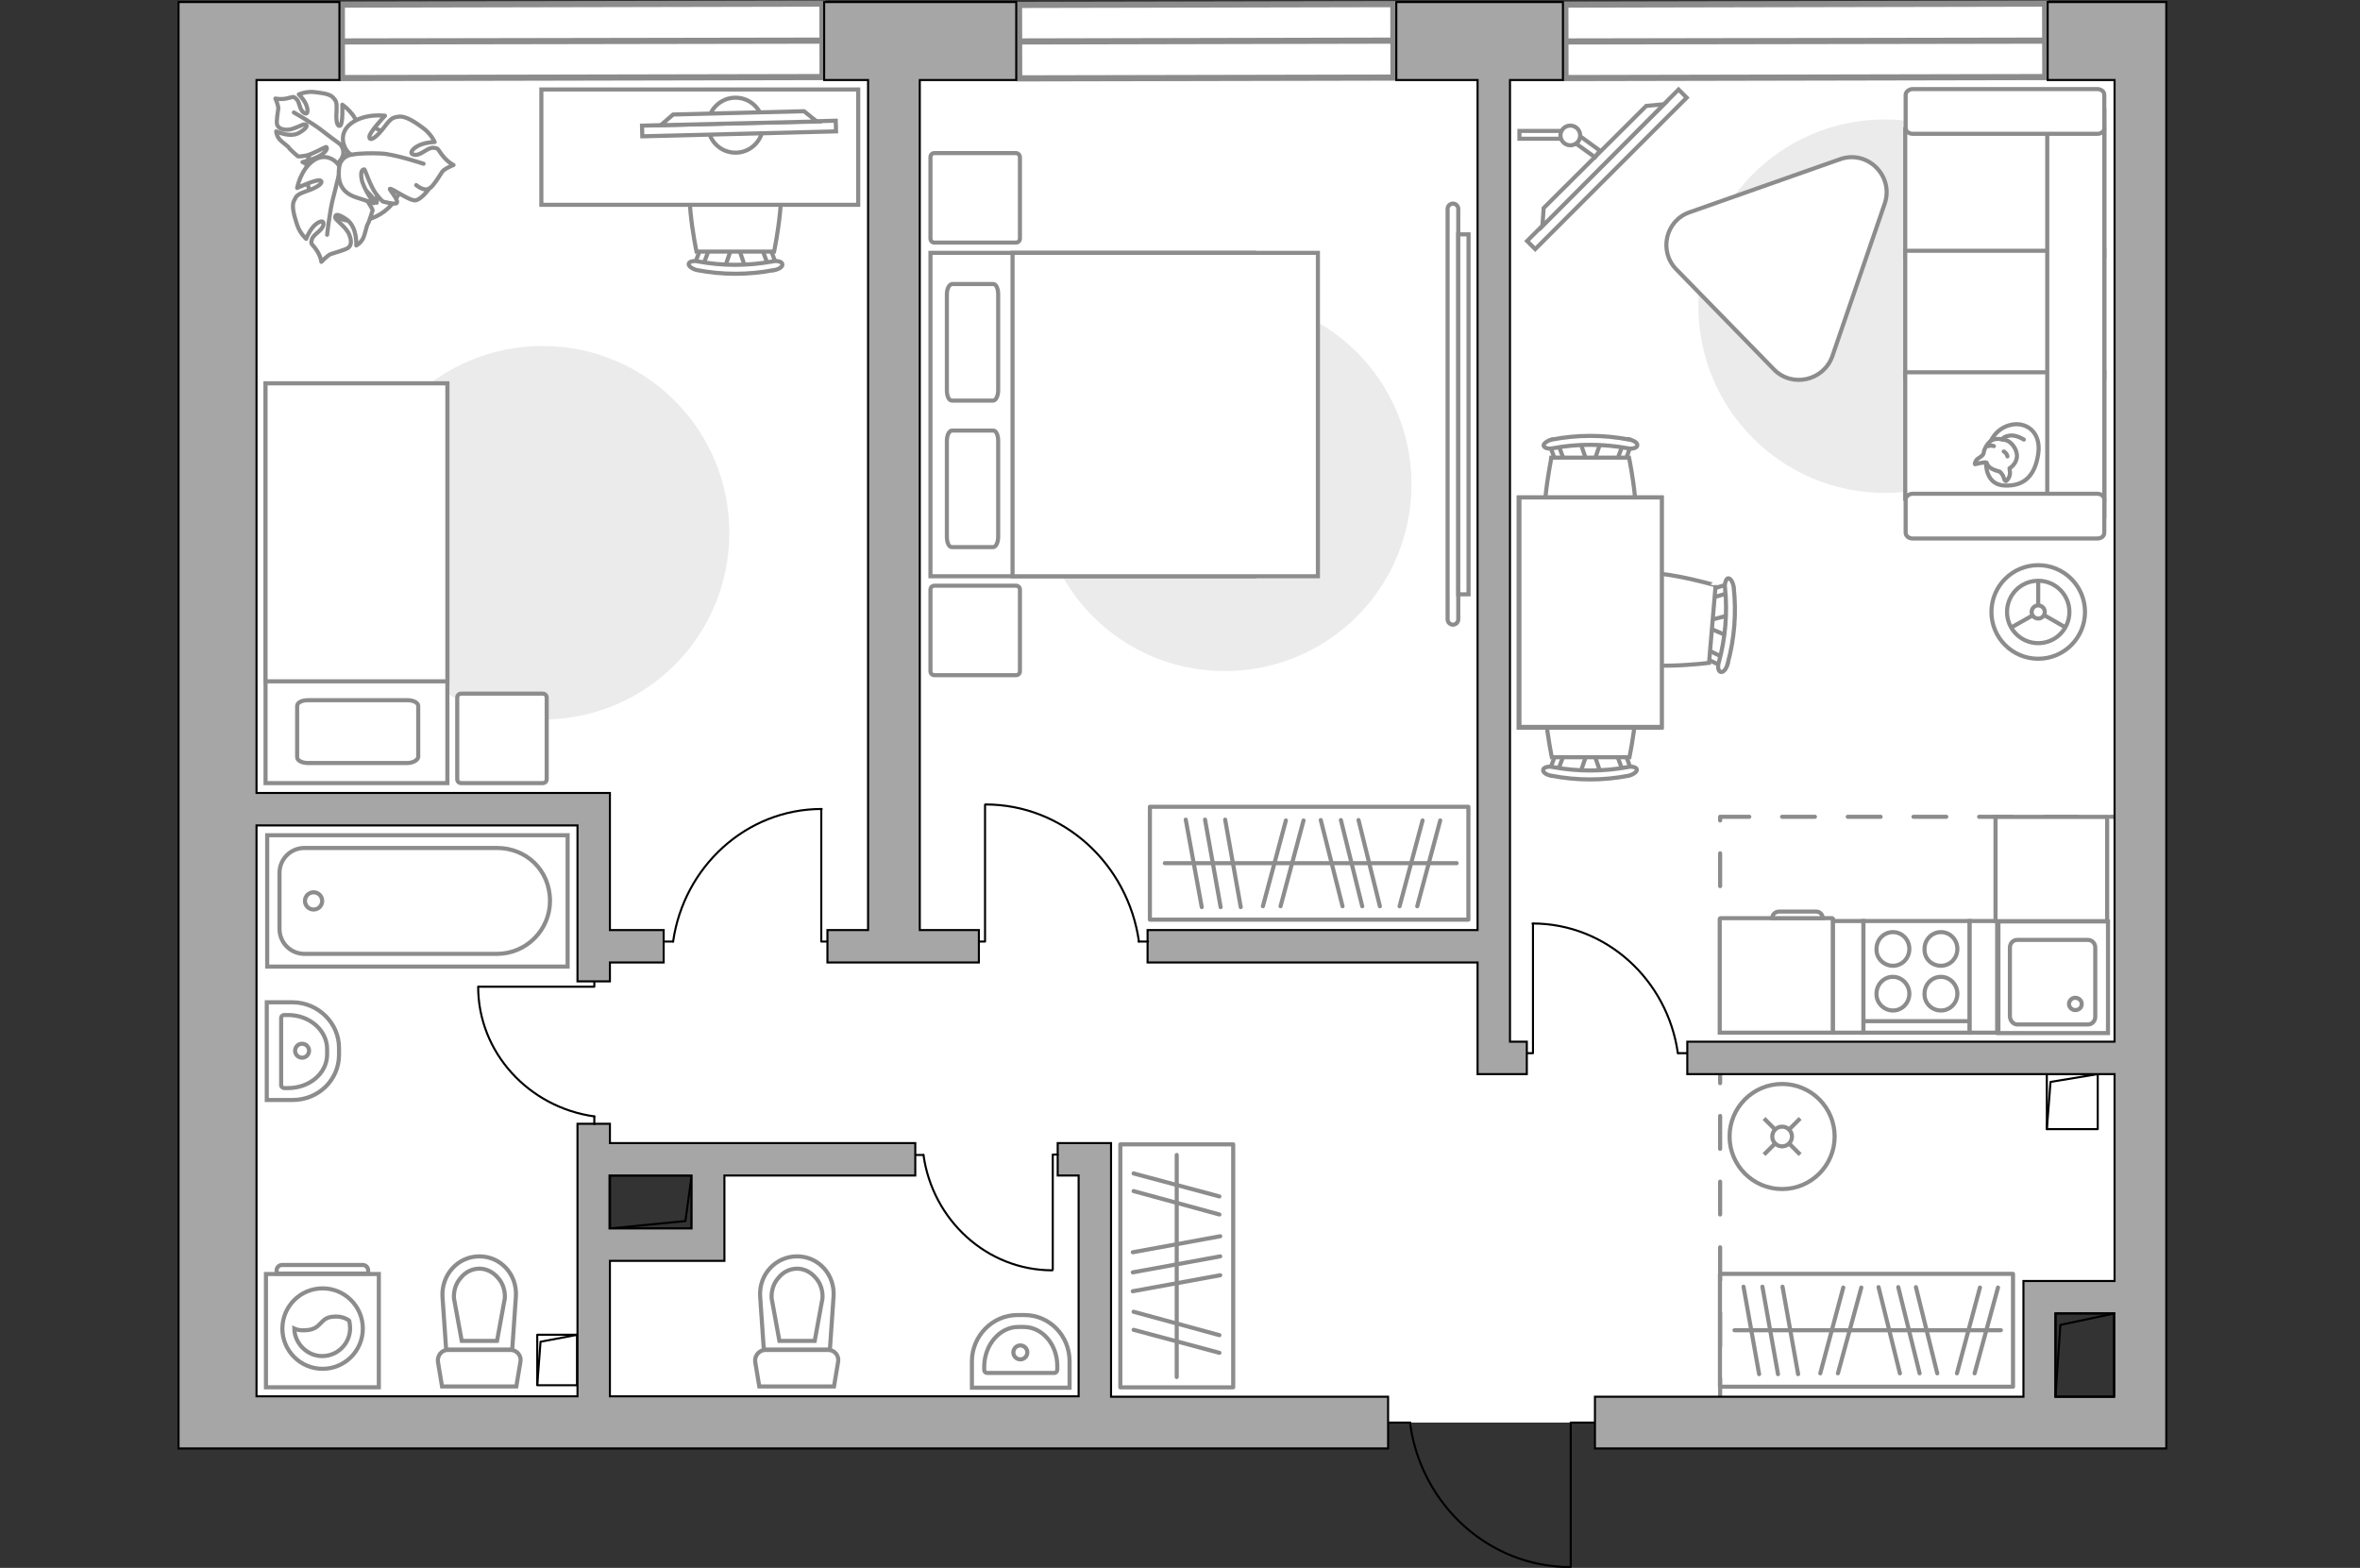 <?xml version="1.0" encoding="utf-8"?>
<!-- Generator: Adobe Illustrator 27.2.0, SVG Export Plug-In . SVG Version: 6.00 Build 0)  -->
<svg version="1.1" xmlns="http://www.w3.org/2000/svg" xmlns:xlink="http://www.w3.org/1999/xlink" x="0px" y="0px"
	 viewBox="0 0 575 382" style="enable-background:new 0 0 575 382;" xml:space="preserve">
<rect x="0" y="0" width="575" height="382" fill="#333333" stroke="none"/>
<style type="text/css">
	.st0{fill:#FFFFFF;}
	.st1{fill:#FFFFFF;stroke:#8C8C8C;stroke-width:1.5;stroke-linecap:round;stroke-miterlimit:10;}
	.st2{fill:none;stroke:#8C8C8C;stroke-linecap:round;stroke-linejoin:round;stroke-miterlimit:10;stroke-dasharray:8;}
	.st3{fill:none;stroke:#000000;stroke-width:0.5;stroke-linecap:round;stroke-linejoin:round;stroke-miterlimit:10;}
	.st4{fill:#A6A6A6;stroke:#000000;stroke-width:0.5;stroke-miterlimit:10;}
	.st5{fill:#FFFFFF;stroke:#8C8C8C;stroke-miterlimit:10;}
	.st6{fill:#EBEBEB;}
	.st7{fill:#FFFFFF;stroke:#8C8C8C;stroke-linecap:round;stroke-linejoin:round;stroke-miterlimit:10;}
	.st8{fill:none;stroke:#8C8C8C;stroke-linecap:round;stroke-linejoin:round;stroke-miterlimit:10;}
	.st9{fill-rule:evenodd;clip-rule:evenodd;fill:#FFFFFF;fill-opacity:0.1;stroke:#8C8C8C;stroke-miterlimit:10;}
</style>
<g id="bg_1_">
	<path class="st0" d="M53,9.9V345l285.2,1.6h50.4h108.3v-30.1h24.6V9.9H53z M172.5,303.8h-27.8v-21.1h27.8V303.8z"/>
</g>
<g id="windows_1_">
	<g>
		
			<rect x="83.3" y="1" transform="matrix(1 -2.093540e-03 2.093540e-03 1 -2.059537e-02 0.297)" class="st1" width="117.1" height="17.9"/>
		<line class="st1" x1="83.3" y1="10.1" x2="200.3" y2="9.9"/>
	</g>
	<g>
		
			<rect x="248.3" y="1.1" transform="matrix(1 -2.093499e-03 2.093499e-03 1 -2.030182e-02 0.615)" class="st1" width="91.2" height="17.9"/>
		<line class="st1" x1="248.3" y1="10.1" x2="339.5" y2="9.9"/>
	</g>
	<g>
		
			<rect x="381.4" y="1" transform="matrix(1 -2.093540e-03 2.093540e-03 1 -1.994704e-02 0.921)" class="st1" width="116.9" height="17.9"/>
		<line class="st1" x1="381.4" y1="10.1" x2="498.3" y2="9.9"/>
	</g>
</g>
<g id="plan">
	<polyline class="st2" points="419.1,343.9 419.1,199 522.4,199 	"/>
	<g>
		<polyline class="st3" points="382.7,381.7 382.7,346.6 388.6,346.6 		"/>
		<line class="st3" x1="338.2" y1="346.6" x2="343.6" y2="346.6"/>
		<path class="st3" d="M343.6,347.1c2.8,19.6,19.2,34.7,39,34.7"/>
	</g>
	<g>
		<rect x="130.9" y="325.2" class="st3" width="9.7" height="12.3"/>
		<polyline class="st3" points="130.9,337.4 131.7,326.9 140.7,325.2 		"/>
	</g>
	<g>
		<rect x="498.7" y="261.7" class="st3" width="12.4" height="13.4"/>
		<polyline class="st3" points="498.7,275.1 499.6,263.6 511.1,261.7 		"/>
	</g>
	<g>
		
			<rect x="148.6" y="286.5" transform="matrix(-1 4.024857e-11 -4.024857e-11 -1 317.134 585.808)" class="st3" width="19.9" height="12.9"/>
		<polyline class="st3" points="168.5,286.5 167,297.5 148.6,299.3 		"/>
	</g>
	<g>
		<polygon class="st4" points="340.2,19.5 360,19.5 360,226.6 279.6,226.6 279.6,234.5 360,234.5 360,261.7 363.4,261.7 
			367.9,261.7 372,261.7 372,253.8 367.9,253.8 367.9,19.5 380.8,19.5 380.8,0.5 340.2,0.5 		"/>
		<path class="st4" d="M498.9,0.5v19h16.3v234.3H411.1v7.9h104.1v50.4h-14.3h-6.7H493v28.2H388.6v12.6h126.6h12.6v-12.6V19.5v-7.2
			V0.5H498.9z M500.8,340.3V320h14.3v20.3H500.8z"/>
		<polygon class="st4" points="211.5,226.6 201.6,226.6 201.6,234.5 238.5,234.5 238.5,226.6 224.1,226.6 224.1,19.5 247.6,19.5 
			247.6,0.5 200.8,0.5 200.8,19.5 211.5,19.5 		"/>
		<path class="st4" d="M270.7,278.5h-2.9h-5h-5.1v7.9h5.1v53.8H148.6v-33h20h6.7h1.2v-20.8H223v-7.9h-74.4v-4.7h-7.9v66.4H62.5
			V201.1h78.2v38h7.9v-4.6h13.1v-7.9h-13.1v-25.6V199v-5.8H62.5V19.5h20.2v-19H43.5V15v4.5v333.4h15.8h3.2h275.7v-12.6h-67.5V278.5z
			 M168.5,286.4v12.9h-20v-12.9H168.5z"/>
	</g>
	<g>
		<rect x="500.8" y="320" class="st3" width="14.3" height="20.3"/>
		<polyline class="st3" points="500.8,340.3 502,322.8 515.2,320 		"/>
	</g>
	<g>
		<path id="wc_00000002369971814093530170000009705150340074684587_" class="st5" d="M110.6,316.3"/>
		<g id="Group_26_00000183234753024156688720000009154516805231090849_">
			<path id="Vector_130_00000143601667328208581250000005262805176648393883_" class="st5" d="M109.1,328.9l15.3,0
				c1.5,0,2.7,1.4,2.4,2.9l-1,6h-18.1l-1-6C106.5,330.3,107.6,328.9,109.1,328.9z"/>
			<path id="Vector_131_00000058583888594561084080000005430989972683969690_" class="st5" d="M116.8,306.1c5.2,0,9.2,4.4,8.9,9.7
				l-0.9,13h-16.1l-0.9-13C107.6,310.5,111.6,306.1,116.8,306.1z"/>
			<path id="Vector_132_00000128450376898311683920000015091861926580239798_" class="st5" d="M121.1,326.7l1.9-10.4
				c0.1-1.9-0.5-3.7-1.7-5c-1.2-1.4-2.8-2.2-4.5-2.2c-1.7,0-3.4,0.8-4.5,2.2c-1.2,1.3-1.8,3.1-1.7,5l1.9,10.4H121.1z"/>
		</g>
	</g>
	<g>
		<path id="wc_00000093151588912339970840000006296170844940379782_" class="st5" d="M187.9,316.3"/>
		<g id="Group_26_00000043456158802083956930000017317185432936124836_">
			<path id="Vector_130_00000162319769035592796240000004028927992983663271_" class="st5" d="M186.5,328.9l15.3,0
				c1.5,0,2.7,1.4,2.4,2.9l-1,6H185l-1-6C183.8,330.3,185,328.9,186.5,328.9z"/>
			<path id="Vector_131_00000127760600861815286410000016278761699015081124_" class="st5" d="M194.2,306.1c5.2,0,9.2,4.4,8.9,9.7
				l-0.9,13h-16.1l-0.9-13C184.9,310.5,189,306.1,194.2,306.1z"/>
			<path id="Vector_132_00000049904940939519509340000002369043680785611930_" class="st5" d="M198.5,326.7l1.9-10.4
				c0.1-1.9-0.5-3.7-1.7-5c-1.2-1.4-2.8-2.2-4.5-2.2c-1.7,0-3.4,0.8-4.5,2.2c-1.2,1.3-1.8,3.1-1.7,5l1.9,10.4H198.5z"/>
		</g>
	</g>
	<g>
		<path id="Vector_134_00000070840862577958604670000000039357592211925900_" class="st5" d="M82.6,255.3v1.7c0,6.1-5,11-11.3,11H65
			v-23.8h6.4C77.6,244.3,82.6,249.3,82.6,255.3z"/>
		<path id="Vector_133_00000057122002516103396840000006321731071865581724_" class="st5" d="M79.7,255.6v1.3c0,4.6-4.3,8.2-9.5,8.2
			h-0.9c-0.4,0-0.8-0.3-0.8-0.7V248c0-0.4,0.3-0.7,0.8-0.7h0.9C75.5,247.3,79.7,251.1,79.7,255.6z"/>
		<circle class="st5" cx="73.6" cy="256" r="1.7"/>
	</g>
	<g>
		<path id="Vector_134_00000085209453965781712110000006854331403842251180_" class="st5" d="M247.9,320.4h1.7c6.1,0,11,5,11,11.3
			v6.4h-23.8v-6.4C236.8,325.5,241.8,320.4,247.9,320.4z"/>
		<path id="Vector_133_00000025415507841695992470000006045958020194988956_" class="st5" d="M248.1,323.3h1.3
			c4.6,0,8.2,4.3,8.2,9.5v0.9c0,0.4-0.3,0.8-0.7,0.8l-16.4,0c-0.4,0-0.7-0.3-0.7-0.8v-0.9C239.9,327.6,243.6,323.3,248.1,323.3z"/>
		<circle class="st5" cx="248.6" cy="329.5" r="1.7"/>
	</g>
	<g>
		<g>
			<path id="Vector_135_00000115505528960225611980000008063545263206854290_" class="st5" d="M138.3,203.5l-73.2,0l0,32l73.2,0
				L138.3,203.5z"/>
			<path id="Vector_136_00000059286220825220731540000007824917557915715507_" class="st5" d="M134,219.5L134,219.5
				c0-7.5-5.8-12.9-12.9-12.9l-46.9,0c-3.4,0-6.1,2.7-6.1,6.1l0,13.6c0,3.4,2.7,6.1,6.1,6.1l46.9,0C128.2,232.4,134,226.6,134,219.5
				z"/>
		</g>
		<circle class="st5" cx="76.4" cy="219.5" r="2.1"/>
	</g>
	<g>
		<g id="Group_27_00000036228535392148199470000009003970487551512503_">
			<path id="Vector_140_00000023983414353519629480000007790020534362251432_" class="st5" d="M513.6,224.5l-26.7,0l0,27.2l26.7,0
				L513.6,224.5z"/>
		</g>
		<path id="Vector_141_00000052791420848206243890000016987259823298693799_" class="st5" d="M491.5,249.6l17.2,0
			c1,0,1.8-0.8,1.8-1.9l0-16.8c0-1.1-0.8-1.9-1.8-1.9l-17.2,0c-1,0-1.8,0.8-1.8,1.9l0,16.8C489.8,248.8,490.6,249.6,491.5,249.6z"/>
		<path id="Vector_139_00000002377217434868353910000013981722726368057020_" class="st5" d="M505.6,243.1c0.9,0,1.6,0.7,1.6,1.5
			c0,0.9-0.7,1.5-1.6,1.5c-0.8,0-1.5-0.7-1.5-1.5C504.1,243.8,504.8,243.1,505.6,243.1z"/>
	</g>
</g>
<g id="furniture_1_">
	<g>
		<path id="Vector_142_00000149378273983774977580000007824214763703941774_" class="st5" d="M479.9,224.4l-25.9,0l0,27.2l25.9,0
			L479.9,224.4z"/>
		<g id="Group_28_00000147179462842894683840000016091786736084301488_">
			<g id="Group_29_00000178926301784052199680000016785712309753626528_">
				<path id="Vector_143_00000148660237831812558010000003174860937428921259_" class="st5" d="M461.2,235.3c2.2,0,4-1.8,4-4.1
					c0-2.3-1.8-4.1-4-4.1c-2.2,0-4,1.8-4,4.1C457.1,233.5,459,235.3,461.2,235.3z"/>
				<path id="Vector_144_00000028284179616957635620000018102251667415723446_" class="st5" d="M461.2,246.2c2.2,0,4-1.8,4-4.1
					c0-2.2-1.8-4.1-4-4.1c-2.2,0-4,1.8-4,4.1C457.1,244.3,459,246.2,461.2,246.2z"/>
			</g>
			<g id="Group_30_00000122713419103912447960000010409161706093404038_">
				<path id="Vector_145_00000088134888506848785150000018144228010897960598_" class="st5" d="M472.9,235.3c2.2,0,4-1.8,4-4.1
					c0-2.3-1.8-4.1-4-4.1c-2.2,0-4,1.8-4,4.1C468.8,233.5,470.6,235.3,472.9,235.3z"/>
				<path id="Vector_146_00000039095517675197377090000017025402115907464323_" class="st5" d="M472.9,246.2c2.2,0,4-1.8,4-4.1
					c0-2.2-1.8-4.1-4-4.1c-2.2,0-4,1.8-4,4.1C468.8,244.3,470.6,246.2,472.9,246.2z"/>
			</g>
		</g>
		<path id="Vector_147_00000140697863560212282730000014755033355548954540_" class="st5" d="M454,248.8l25.6,0"/>
	</g>
	<g>
		<path id="Vector_8_00000054255924273290289950000015724806318835802558_" class="st5" d="M446.3,223.7h-27.1
			c-0.1,0-0.2,0.1-0.2,0.2v27.7l27.6,0l0-27.7C446.5,223.8,446.5,223.7,446.3,223.7z"/>
		<path id="Vector_9_00000049195133184656542590000010591165911903254459_" class="st5" d="M431.8,223.7h12.3c0-0.9-0.7-1.6-1.6-1.6
			h-9C432.5,222.1,431.8,222.8,431.8,223.7z"/>
	</g>
	<rect x="446.6" y="224.4" class="st5" width="7.4" height="27.2"/>
	<rect x="479.9" y="224.4" class="st5" width="6.7" height="27.2"/>
	
		<rect x="487.1" y="198.1" transform="matrix(-1.836970e-16 1 -1 -1.836970e-16 711.499 -288.073)" class="st5" width="25.4" height="27.2"/>
	<g id="Group_34_00000165953896987006020780000008590942165867708822_">
		<path id="Vector_158_00000071535739091090933330000004215103681196452254_" class="st3" d="M116.6,240.4l28.2,0v-1.2"/>
		<path id="Vector_159_00000005950424871543817050000006918992393522047399_" class="st3" d="M144.8,273.9V272"/>
		<path id="Vector_160_00000125569371259493722110000010023856908225019296_" class="st3" d="M144.8,272
			c-15.9-2.2-28.3-15.5-28.3-31.6"/>
	</g>
	<g id="Group_34_00000060725259109430354520000012217288162686344064_">
		<path id="Vector_158_00000048500996577923687680000011220968543010087300_" class="st3" d="M200.1,197.2v32.2h1.4"/>
		<path id="Vector_159_00000155863965647977167350000006321614528891734961_" class="st3" d="M161.8,229.4h2.2"/>
		<path id="Vector_160_00000073702447682125747890000016480409461022219415_" class="st3" d="M164,229.4
			c2.6-18.2,17.8-32.3,36.2-32.3"/>
	</g>
	<g id="Group_34_00000162319528093910807080000006561634749385480883_">
		<path id="Vector_158_00000130612288966780958760000018325847860676119224_" class="st3" d="M240,196.1v33.3h-1.4"/>
		<path id="Vector_159_00000103230411868734886920000016278059114236518809_" class="st3" d="M279.7,229.4h-2.3"/>
		<path id="Vector_160_00000070078548737214219240000012746062403853835411_" class="st3" d="M277.5,229.4
			c-2.7-18.9-18.4-33.4-37.4-33.4"/>
	</g>
	<g id="Group_34_00000070084794335624210180000001055621922892922038_">
		<path id="Vector_158_00000130634012215636587840000015099872241486575277_" class="st3" d="M373.5,225.1v31.5h-1.3"/>
		<path id="Vector_159_00000063630345825136622640000008799762983106044314_" class="st3" d="M411,256.6h-2.1"/>
		<path id="Vector_160_00000098220107609802735940000016645213751237132705_" class="st3" d="M408.8,256.6
			c-2.5-17.8-17.4-31.6-35.4-31.6"/>
	</g>
	<g id="Group_34_00000173128824418184474850000005626281931047608197_">
		<path id="Vector_158_00000084520133285502078230000011922697566206227332_" class="st3" d="M256.5,309.3v-28h1.2"/>
		<path id="Vector_159_00000059988616446925618930000016300107995734959029_" class="st3" d="M223.1,281.4h1.9"/>
		<path id="Vector_160_00000044885585097906180040000008838585484110522792_" class="st3" d="M225,281.4
			c2.2,15.8,15.4,28.1,31.4,28.1"/>
	</g>
	<g>
		
			<rect x="365.5" y="39.8" transform="matrix(0.707 -0.707 0.707 0.707 85.518 288.993)" class="st5" width="52.2" height="2.8"/>
		<polygon class="st5" points="401.1,25.8 376.1,50.7 375.8,55.1 405.4,25.4 		"/>
		<g>
			<path class="st5" d="M380.2,33c0-0.4,0.1-0.8,0.3-1.1h-10.3v1.9h10.2C380.2,33.6,380.2,33.3,380.2,33z"/>
			<path class="st5" d="M385,33.2c-0.1,0.7-0.4,1.4-1,1.8l4.6,3.3l1.2-1.6L385,33.2z"/>
		</g>
		<circle class="st5" cx="382.6" cy="33" r="2.4"/>
	</g>
	<g>
		<g id="Group_2_00000040535190738408153060000009229693044507917241_">
			<g id="Group_3_00000119811702473536017650000013373472604014115465_">
				<path id="Vector_10_00000114046745761514192200000017185714536334945691_" class="st5" d="M385,107.7l1.8,5.3h1.4l1.8-5.3H385z"
					/>
			</g>
			<g id="Group_4_00000029741418765574340100000010822396736432718728_">
				<path id="Vector_11_00000131361576726113154450000006442281861439591831_" class="st5" d="M395,112.8c0.5,0,0.9-0.3,1-0.6
					l1.6-4.3c0.2-0.4-0.2-0.8-0.7-0.9c-0.6-0.1-1.2,0.2-1.2,0.5l-1.6,4.3c-0.2,0.4,0.2,0.8,0.7,0.9
					C394.8,112.8,394.9,112.8,395,112.8z"/>
			</g>
			<g id="Group_5_00000000201592445193125860000005663045562653354681_">
				<path id="Vector_12_00000068675296867668081560000016866632303301255354_" class="st5" d="M380,112.8c0.1,0,0.2,0,0.3,0
					c0.6-0.1,0.9-0.5,0.7-0.9l-1.6-4.3c-0.2-0.4-0.7-0.6-1.3-0.5c-0.6,0.1-0.9,0.5-0.7,0.9l1.6,4.3
					C379.1,112.6,379.5,112.8,380,112.8z"/>
			</g>
			<path id="Vector_13_00000118364391595296305130000015837581208487809715_" class="st5" d="M378,133.7c3.3,3.3,15.6,3.3,18.9,0
				c3.9-3.9,0-22.2,0-22.2H378C378,111.6,374.1,129.8,378,133.7z"/>
			<path id="Vector_14_00000083777077343440305710000017934131513492160181_" class="st5" d="M378.4,109.2c5.9-1.1,12.1-1.1,18.1,0
				c1.2,0.3,2.3-0.1,2.4-0.6c0.2-0.6-0.7-1.3-2-1.5c-6.2-1.2-12.6-1.2-18.8,0c-1.2,0.3-2.1,1-2,1.5
				C376.2,109.1,377.3,109.5,378.4,109.2z"/>
		</g>
		<g id="Group_2_00000009551174310731848420000015075490472831375019_">
			<g id="Group_3_00000041267178187065126970000014015893618292083587_">
				<path id="Vector_10_00000168827327621269063600000001372069194458525314_" class="st5" d="M390,188.4l-1.8-5.3h-1.4l-1.8,5.3
					H390z"/>
			</g>
			<g id="Group_4_00000083771081116399860890000016577730249093343109_">
				<path id="Vector_11_00000085251910254937083780000003133748036726283432_" class="st5" d="M380,183.2c-0.5,0-0.9,0.3-1,0.6
					l-1.6,4.3c-0.2,0.4,0.2,0.8,0.7,0.9c0.6,0.1,1.2-0.2,1.2-0.5l1.6-4.3c0.2-0.4-0.2-0.8-0.7-0.9
					C380.2,183.2,380.1,183.2,380,183.2z"/>
			</g>
			<g id="Group_5_00000035516572870125696510000004710664505767949497_">
				<path id="Vector_12_00000119816027206763248550000007094631076723520924_" class="st5" d="M395,183.2c-0.1,0-0.2,0-0.3,0
					c-0.6,0.1-0.9,0.5-0.7,0.9l1.6,4.3c0.2,0.4,0.7,0.6,1.3,0.5c0.6-0.1,0.9-0.5,0.7-0.9l-1.6-4.3
					C395.9,183.5,395.5,183.2,395,183.2z"/>
			</g>
			<path id="Vector_13_00000031170006659290800130000010535731148604160423_" class="st5" d="M397,162.3c-3.3-3.3-15.6-3.3-18.9,0
				c-3.9,3.9,0,22.2,0,22.2H397C397,184.5,400.9,166.2,397,162.3z"/>
			<path id="Vector_14_00000025435402300338946400000016070513432987577482_" class="st5" d="M396.5,186.9c-5.9,1.1-12.1,1.1-18.1,0
				c-1.2-0.3-2.3,0.1-2.4,0.6c-0.2,0.6,0.7,1.3,2,1.5c6.2,1.2,12.6,1.2,18.8,0c1.2-0.3,2.1-1,2-1.5
				C398.8,187,397.7,186.6,396.5,186.9z"/>
		</g>
		<g id="Group_2_00000119796065092039538110000008284488124176882314_">
			<g id="Group_3_00000152234622966197570560000005354058384947562385_">
				<path id="Vector_10_00000008114097463793858270000015426421263260651396_" class="st5" d="M421.2,149.9l-5.4,1.4l-0.1,1.4
					l5.1,2.2L421.2,149.9z"/>
			</g>
			<g id="Group_4_00000090284316945676095440000017530056375270800781_">
				<path id="Vector_11_00000031892666634529687410000012554278795407885727_" class="st5" d="M415.3,159.5c0,0.5,0.2,0.9,0.5,1
					l4.1,2c0.4,0.2,0.8-0.1,1-0.7c0.2-0.6-0.1-1.2-0.4-1.3l-4.1-2c-0.4-0.2-0.8,0.1-1,0.7C415.3,159.3,415.3,159.4,415.3,159.5z"/>
			</g>
			<g id="Group_5_00000030469718342634484640000015041993791906811266_">
				<path id="Vector_12_00000170997739280179324920000018367680633967395204_" class="st5" d="M416.5,144.5c0,0.1,0,0.2,0,0.3
					c0.1,0.6,0.4,0.9,0.8,0.8l4.4-1.3c0.4-0.1,0.7-0.7,0.6-1.3c-0.1-0.6-0.4-0.9-0.8-0.8l-4.4,1.3
					C416.9,143.6,416.6,144,416.5,144.5z"/>
			</g>
			<path id="Vector_13_00000175314196905898903120000016435091033435930523_" class="st5" d="M395.9,140.8
				c-3.6,3.1-4.6,15.3-1.6,18.9c3.6,4.2,22.1,1.8,22.1,1.8l1.6-18.9C418,142.7,400.1,137.2,395.9,140.8z"/>
			<path id="Vector_14_00000119081736816536223930000009043134394228908437_" class="st5" d="M420.3,143.3c0.6,6,0.1,12.1-1.5,18
				c-0.4,1.2-0.1,2.3,0.4,2.4c0.6,0.2,1.4-0.6,1.7-1.9c1.7-6.1,2.2-12.5,1.5-18.8c-0.2-1.2-0.8-2.2-1.4-2.1
				C420.6,141,420.1,142.1,420.3,143.3z"/>
		</g>
		<g>
			<path id="Vector_35_00000077306838677803114010000013966847646435426729_" class="st5" d="M370.1,177.3h34.7v-56.1h-28.1h-6.7
				V177.3z"/>
			<path class="st5" d="M404.9,177.1h-34.7v-55.9h34.7V177.1z"/>
		</g>
	</g>
	<path id="Vector_00000016768225380419009250000018041561976900533650_" class="st6" d="M459.3,29.1c25.1,0,45.5,20.3,45.5,45.5
		s-20.3,45.5-45.5,45.5c-25.1,0-45.5-20.3-45.5-45.5S434.1,29.1,459.3,29.1z"/>
	<path id="Vector_00000168802061062789068920000000270643019537694358_" class="st6" d="M298.4,72.5c25.1,0,45.5,20.3,45.5,45.5
		s-20.3,45.5-45.5,45.5S253,143.1,253,118S273.3,72.5,298.4,72.5z"/>
	<path id="Vector_00000119808928120716932240000006276007019734528952_" class="st6" d="M132.2,84.3c25.1,0,45.5,20.3,45.5,45.5
		s-20.3,45.5-45.5,45.5s-45.5-20.3-45.5-45.5S107,84.3,132.2,84.3z"/>
	<g>
		<path id="Vector_54_00000143593997635879461700000000746351540484039603_" class="st5" d="M512.7,31.5v30.8h-48.5V31.5H512.7z"/>
		<path id="Vector_55_00000031203763111658740960000015514178930450967942_" class="st5" d="M512.7,61.1v30.8h-48.5V61.1H512.7z"/>
		<path id="Vector_56_00000077326567319269585890000003868787498394899088_" class="st5" d="M512.7,90.7v30.8h-48.5V90.7H512.7z"/>
		<path id="Vector_57_00000058548305475737744610000014004654429325812124_" class="st5" d="M498.8,29.9l13.9-2.9v98.8h-13.9V29.9z"
			/>
		<path id="Vector_58_00000028295942349260665320000011395511432090655113_" class="st5" d="M511,32.6h-45c-0.9,0-1.7-0.6-1.7-1.4
			v-8.1c0-0.7,0.8-1.4,1.7-1.4h45c0.9,0,1.7,0.6,1.7,1.4v8.1C512.7,32,512,32.6,511,32.6z"/>
		<path id="Vector_59_00000045598419235850900000000003635352521524712599_" class="st5" d="M511,131.2h-45c-0.9,0-1.7-0.6-1.7-1.4
			v-8.1c0-0.7,0.8-1.4,1.7-1.4h45c0.9,0,1.7,0.6,1.7,1.4v8.1C512.7,130.6,512,131.2,511,131.2z"/>
		<g>
			<path class="st7" d="M483.9,112.9c0,0-0.2,5.2,4.5,5.4s7.4-2.3,8.2-7.7c0.8-5.4-3-7.9-6.6-7.1
				C486.3,104.3,483.9,107.7,483.9,112.9z"/>
			<path class="st7" d="M487.2,114.9c0,0,0.7,0.5,1,1.5c0.3,1,0.6,0.8,0.6,0.8s1.1-0.9,0.9-2.3c-0.1-0.7-0.1-0.8-0.1-0.8
				s1.6-0.9,1.8-2.7c0.2-1.8-1.3-3.7-2.5-4.1c-1.2-0.4-2.9-0.6-3.8,0.1c-1,0.7-1.7,2.1-1.8,3c-0.2,0.9-1.5,1.1-1.9,1.9
				c-0.4,0.8-0.2,0.8-0.2,0.8s2.4-0.6,2.8-0.4C484.3,113,484,114.1,487.2,114.9z"/>
			<path class="st7" d="M488.2,110c0,0,0.7,0.3,0.9,1.2"/>
			<path class="st7" d="M485.8,108.7c0,0-0.7-0.3-1.3,0"/>
			<path class="st8" d="M487.8,107.1c0,0,0.2-0.8,2.1-1c1.5-0.1,3.2,1,3.2,1"/>
		</g>
	</g>
	<path class="st5" d="M432.2,90l-23.8-24.4c-4.3-4.4-2.6-11.9,3.3-13.9l36.6-12.9c6.7-2.4,13.2,4.1,10.9,10.8l-12.8,37.3
		C444.2,92.8,436.6,94.5,432.2,90z"/>
	
		<rect x="280.2" y="196.6" transform="matrix(-1 -1.224647e-16 1.224647e-16 -1 637.964 420.665)" class="st8" width="77.6" height="27.5"/>
	<line class="st8" x1="302.3" y1="221" x2="298.5" y2="199.7"/>
	<line class="st8" x1="297.4" y1="221" x2="293.6" y2="199.7"/>
	<line class="st8" x1="292.8" y1="221" x2="288.9" y2="199.7"/>
	<line class="st8" x1="312" y1="220.8" x2="317.6" y2="199.9"/>
	<line class="st8" x1="307.7" y1="220.8" x2="313.3" y2="199.9"/>
	<line class="st8" x1="345.3" y1="220.8" x2="350.9" y2="199.9"/>
	<line class="st8" x1="341" y1="220.8" x2="346.6" y2="199.9"/>
	<line class="st8" x1="336.2" y1="220.8" x2="331" y2="199.8"/>
	<line class="st8" x1="327.1" y1="220.8" x2="321.8" y2="199.8"/>
	<line class="st8" x1="331.9" y1="220.8" x2="326.7" y2="199.8"/>
	<line class="st8" x1="354.9" y1="210.3" x2="283.8" y2="210.3"/>
	
		<rect x="419" y="310.4" transform="matrix(-1 -1.224647e-16 1.224647e-16 -1 909.457 648.264)" class="st8" width="71.4" height="27.5"/>
	<line class="st8" x1="438.1" y1="334.8" x2="434.3" y2="313.5"/>
	<line class="st8" x1="433.2" y1="334.8" x2="429.4" y2="313.5"/>
	<line class="st8" x1="428.6" y1="334.8" x2="424.8" y2="313.5"/>
	<line class="st8" x1="447.8" y1="334.6" x2="453.5" y2="313.7"/>
	<line class="st8" x1="443.5" y1="334.6" x2="449.1" y2="313.7"/>
	<line class="st8" x1="481.1" y1="334.6" x2="486.8" y2="313.7"/>
	<line class="st8" x1="476.8" y1="334.6" x2="482.4" y2="313.7"/>
	<line class="st8" x1="472" y1="334.6" x2="466.8" y2="313.6"/>
	<line class="st8" x1="462.9" y1="334.6" x2="457.7" y2="313.6"/>
	<line class="st8" x1="467.7" y1="334.6" x2="462.5" y2="313.6"/>
	<line class="st8" x1="487.5" y1="324.1" x2="422.6" y2="324.1"/>
	
		<rect x="257.1" y="294.6" transform="matrix(-2.400704e-10 1 -1 -2.400704e-10 595.063 21.712)" class="st8" width="59.2" height="27.5"/>
	<line class="st8" x1="297.3" y1="301.2" x2="276" y2="305.1"/>
	<line class="st8" x1="297.3" y1="306.1" x2="276" y2="310"/>
	<line class="st8" x1="297.3" y1="310.7" x2="276" y2="314.6"/>
	<line class="st8" x1="297.1" y1="291.5" x2="276.2" y2="285.9"/>
	<line class="st8" x1="297.1" y1="295.9" x2="276.2" y2="290.2"/>
	<line class="st8" x1="297.1" y1="325.3" x2="276.2" y2="319.6"/>
	<line class="st8" x1="297.1" y1="329.6" x2="276.2" y2="324"/>
	<line class="st8" x1="286.7" y1="281.4" x2="286.7" y2="335.5"/>
	<g>
		<circle class="st5" cx="434.2" cy="276.9" r="12.8"/>
		<line class="st5" x1="438.6" y1="272.5" x2="436" y2="275.1"/>
		<circle class="st5" cx="434.2" cy="276.9" r="2.4"/>
		<line class="st5" x1="432.4" y1="278.7" x2="429.8" y2="281.3"/>
		<line class="st5" x1="438.6" y1="281.3" x2="436" y2="278.7"/>
		<line class="st5" x1="432.4" y1="275.1" x2="429.8" y2="272.5"/>
	</g>
	<g>
		<path class="st5" d="M92.3,310.4l-27.5,0l0,27.6l27.5,0L92.3,310.4z"/>
		<path class="st9" d="M88.4,308.2l-19.7,0c-0.7,0-1.3,0.6-1.3,1.3l0,0.8l22.3,0v-0.8C89.7,308.8,89.1,308.2,88.4,308.2z"/>
	</g>
	<circle class="st5" cx="78.6" cy="323.7" r="9.8"/>
	<path class="st5" d="M81.2,320.8c-3.4,0.2-2.7,3.1-6.7,3.3c-1.3,0.1-2.1-0.1-2.8-0.4c0.1,3.7,3.2,6.7,6.8,6.7
		c3.8,0,6.8-3.1,6.8-6.8c0-0.6-0.1-1.2-0.2-1.8C84.4,321.2,82.9,320.6,81.2,320.8z"/>
	<g>
		<circle class="st5" cx="496.6" cy="149.1" r="11.4"/>
		<circle class="st5" cx="496.6" cy="149.1" r="7.6"/>
		<circle class="st5" cx="496.6" cy="149.1" r="1.6"/>
		<path class="st5" d="M496.6,149.1"/>
		<line class="st5" x1="496.6" y1="147.5" x2="496.6" y2="141.5"/>
		<line class="st5" x1="498.1" y1="149.9" x2="503.3" y2="152.9"/>
		<line class="st5" x1="495.3" y1="149.9" x2="490" y2="152.9"/>
	</g>
	<g>
		<path id="Vector_98_00000026147879994173847750000004655506459058284728_" class="st5" d="M305.6,140.3V61.6h-78.9v78.8H305.6z"/>
		<path id="Vector_99_00000103946683468232586750000006456922473490658491_" class="st5" d="M321.1,61.6v78.8h-74.4V70.9v-9.3h10.1
			H321.1z"/>
		<path id="Vector_100_00000108308279912394299740000013286596464323806877_" class="st8" d="M230.7,107.4v23.4
			c0,1.4,0.5,2.5,1.2,2.5H242c0.6,0,1.2-1.1,1.2-2.5v-23.4c0-1.4-0.5-2.5-1.2-2.5h-10.1C231.2,105,230.7,106.1,230.7,107.4z"/>
		<path id="Vector_101_00000177443957300448866090000007033548166361683588_" class="st8" d="M230.7,71.7v23.4
			c0,1.4,0.5,2.5,1.2,2.5H242c0.6,0,1.2-1.1,1.2-2.5V71.7c0-1.4-0.5-2.5-1.2-2.5h-10.1C231.2,69.4,230.7,70.4,230.7,71.7z"/>
	</g>
	<path id="Vector_5_00000007403552669430876140000005083394525026643633_" class="st7" d="M247.5,37.3h-19.8c-0.6,0-1,0.4-1,1v19.8
		c0,0.6,0.4,1,1,1h19.8c0.6,0,1-0.4,1-1V38.4C248.5,37.8,248.1,37.3,247.5,37.3z"/>
	<path id="Vector_5_00000002350181433477419630000013143665796876659842_" class="st7" d="M247.5,142.7h-19.8c-0.6,0-1,0.4-1,1v19.8
		c0,0.6,0.4,1,1,1h19.8c0.6,0,1-0.4,1-1v-19.8C248.5,143.1,248.1,142.7,247.5,142.7z"/>
	<g>
		<path class="st5" d="M355.3,150.9c0,0.7-0.6,1.3-1.3,1.3s-1.3-0.6-1.3-1.3l0-100c0-0.7,0.6-1.3,1.3-1.3c0.7,0,1.3,0.6,1.3,1.3
			L355.3,150.9z"/>
		<rect x="355.3" y="57.1" class="st5" width="2.5" height="87.7"/>
	</g>
	<g>
		<path id="Vector_2_00000106132375648693997860000009196602504319590017_" class="st5" d="M64.7,93.4H109v97.4H64.7V93.4z"/>
		<path id="Vector_3_00000127763689100438327360000017097418746611049662_" class="st5" d="M109,93.4H64.7V166h39h5.3v-9.9V93.4z"/>
		<path id="Vector_4_00000045603261794259533440000017636867149555299257_" class="st8" d="M99.2,185.9H75c-1.4,0-2.6-0.6-2.6-1.4
			V172c0-0.8,1.1-1.4,2.6-1.4h24.3c1.4,0,2.6,0.6,2.6,1.4v12.5C101.7,185.3,100.5,185.9,99.2,185.9z"/>
	</g>
	<path id="Vector_5_00000165920930823016229730000002502354133657589654_" class="st7" d="M133.2,170v19.8c0,0.6-0.4,1-1,1h-19.8
		c-0.6,0-1-0.4-1-1V170c0-0.6,0.4-1,1-1h19.8C132.8,169,133.2,169.4,133.2,170z"/>
	<g id="Group_2_00000132773052525276241870000009273874758565173417_">
		<g id="Group_3_00000173157210121568137740000007784495779914532287_">
			<path id="Vector_10_00000166648363260569230780000017441411962131173551_" class="st5" d="M176.6,65.2l1.8-5.3h1.4l1.8,5.3H176.6
				z"/>
		</g>
		<g id="Group_4_00000145037120024360914440000006556325712223339656_">
			<path id="Vector_11_00000067225880716026194330000004526572176187698871_" class="st5" d="M186.7,60c0.5,0,0.9,0.3,1,0.6l1.6,4.3
				c0.2,0.4-0.2,0.8-0.7,0.9c-0.6,0.1-1.2-0.2-1.2-0.5l-1.6-4.3c-0.2-0.4,0.2-0.8,0.7-0.9C186.5,60,186.6,60,186.7,60z"/>
		</g>
		<g id="Group_5_00000122713531465665483050000010647837853908249497_">
			<path id="Vector_12_00000013900345017637154270000014285456373163666362_" class="st5" d="M171.7,60c0.1,0,0.2,0,0.3,0
				c0.6,0.1,0.9,0.5,0.7,0.9l-1.6,4.3c-0.2,0.4-0.7,0.6-1.3,0.5c-0.6-0.1-0.9-0.5-0.7-0.9l1.6-4.3C170.7,60.3,171.2,60,171.7,60z"/>
		</g>
		<path id="Vector_13_00000050657129268744665240000005059845570225050799_" class="st5" d="M169.7,39.1c3.3-3.3,15.6-3.3,18.9,0
			c3.9,3.9,0,22.2,0,22.2h-18.9C169.7,61.3,165.8,43,169.7,39.1z"/>
		<path id="Vector_14_00000148642963246226482430000007139935750998239660_" class="st5" d="M170.1,63.7c5.9,1.1,12.1,1.1,18.1,0
			c1.2-0.3,2.3,0.1,2.4,0.6c0.2,0.6-0.7,1.3-2,1.5c-6.2,1.2-12.6,1.2-18.8,0c-1.2-0.3-2.1-1-2-1.5C167.8,63.8,168.9,63.4,170.1,63.7
			z"/>
	</g>
	<path id="Vector_36_00000103952691553303655980000010373352085286227380_" class="st5" d="M209.1,49.9h-77.2V21.8h62.4h14.8V49.9z"
		/>
	<g>
		<circle class="st5" cx="179.2" cy="30.5" r="6.7"/>
		<g>
			
				<rect x="156.4" y="30" transform="matrix(1 -2.554044e-02 2.554044e-02 1 -0.741 4.608)" class="st5" width="47.2" height="2.6"/>
			<polygon class="st5" points="195.9,27.1 164,27.9 161,30.5 199,29.6 			"/>
		</g>
	</g>
	<g>
		<path id="Vector_60_00000105393188186484268920000008093912641476492194_" class="st5" d="M78.4,33.3c-4.8,4.5-5.1,12-0.6,16.8
			c4.5,4.8,12,5.1,16.8,0.6c4.8-4.5,5.1-12,0.6-16.8C90.7,29.1,83.1,28.8,78.4,33.3z"/>
		<path class="st7" d="M83,35.3c0,0,1.4,1.6,0.1,3.5s-3.1,3.3-6.2,2.1c-3.1-1.3-3.2-1.4-3.2-1.4s3.4-0.8,4.9-2
			c1.5-1.2,1-1.7,0.8-1.7c-0.2,0-3.1,1.7-4.8,2.1c-1.7,0.3-2,0.2-2,0.2s-2-1.7-2.2-2.1c-0.2-0.4-1.7-1.3-2.4-2.2
			c-0.7-0.9-0.7-1.8-0.7-1.8s3.4,1.7,5.7,0.3c2.3-1.4,1.8-2,1.3-2c-0.6-0.1-2.9,1.4-4.4,1.3c-1.5,0-2.2-0.6-2.4-1.3
			c-0.2-0.7,0.2-3.1,0.3-3.8c0.1-0.7-0.7-2.5-0.7-2.5s1.1,0.3,2.7,0c1.6-0.3,1.5-0.7,2.4,0.1c0.9,0.8,0.7,2.7,1.9,3.4
			c1.1,0.7,1-1.1,0.3-2.4c-0.7-1.3-1.6-2.1-1.6-2.1s1.5-0.7,3.4-0.6c1.9,0.2,4,0.4,4.9,1.3c0.8,0.9,1,1.1,0.9,3.5
			c-0.2,2.4,0.2,3.8,0.9,3.4c0.7-0.5,0.5-5.1,0.5-5.1s3.3,2.2,3.9,5.5C87.7,34.2,84.6,35.7,83,35.3z"/>
		<path class="st8" d="M71.6,27.4c0,0,4.7,2.7,6.7,4.3c1.3,1,3.8,2.9,4.8,3.6c1.5,1.1,2.6,2.7,3.3,4.4"/>
		<path class="st7" d="M83,41.3c0,0,1-2.2,3.7-1.7c2.7,0.6,5,1.8,5.1,5.7c0.1,3.9,0,4.1,0,4.1s-2.4-3.3-4.4-4.3
			c-1.9-1-2.3-0.2-2.2-0.1c0.1,0.2,3.3,2.5,4.4,4.1c1.1,1.7,1.2,2.1,1.2,2.1s-0.9,3-1.2,3.4c-0.3,0.4-0.6,2.4-1.2,3.6
			c-0.7,1.2-1.6,1.6-1.6,1.6s0.3-4.4-2.3-6.3c-2.6-1.8-2.9-1.1-2.8-0.4c0.2,0.6,2.8,2.4,3.4,4.1c0.7,1.7,0.4,2.7-0.3,3.2
			c-0.7,0.5-3.4,1.2-4.2,1.5s-2.3,1.9-2.3,1.9s-0.1-1.3-1.2-2.9c-1.1-1.6-1.5-1.3-1.1-2.6c0.4-1.3,2.6-2.1,2.8-3.6
			c0.2-1.5-1.7-0.5-2.7,0.8c-1,1.3-1.5,2.7-1.5,2.7s-1.5-1.3-2.2-3.4c-0.7-2.2-1.4-4.5-0.8-5.8c0.6-1.3,0.7-1.6,3.3-2.5
			c2.6-0.9,4-2,3.2-2.5c-0.8-0.5-5.7,1.8-5.7,1.8s0.8-4.5,4-6.7C79.6,36.9,82.6,39.5,83,41.3z"/>
		<path class="st8" d="M79.7,57.2c0,0,0.7-6.3,1.5-9.1c0.5-1.8,1.3-5.4,1.7-6.9c0.5-2.1,1.7-4,3.2-5.5"/>
		<g>
			<path class="st7" d="M101.4,45.1c1.5,1.2,2.7,1.3,3.4,0.7c0.8-0.5,2.4-3.1,2.9-3.9c0.5-0.8,2.8-1.7,2.8-1.7s-1.3-0.6-2.6-2.2
				c-1.3-1.6-0.9-1.9-2.4-2c-1.5,0-3,2-4.6,1.7c-1.6-0.3,0-1.9,1.7-2.5c1.7-0.6,3.3-0.6,3.3-0.6s-0.8-1.9-2.8-3.4s-4.2-2.9-5.8-2.8
				c-1.5,0.2-1.9,0.2-3.7,2.6c-1.8,2.4-3.4,3.5-3.6,2.5c-0.3-1,3.8-5.3,3.8-5.3s-4.9-0.7-8.3,1.9c-3.4,2.6-1.7,6.6,0.1,7.6
				c0,0-2.7,0.3-3,3.3c-0.3,2.9,0.2,5.8,4.2,7.1s4.3,1.4,4.3,1.4s-2.6-3.6-3-5.9c-0.4-2.3,0.5-2.4,0.7-2.3c0.2,0.2,1.5,4.2,2.8,5.9
				c1.3,1.7,1.7,1.9,1.7,1.9s3.2,0.9,3.4,0.3c0.4-0.8-2-3.3-1.7-3.4c0.5-0.2,4.9,3.1,6.3,2.8c1.5-0.3,3.4-3,3.4-3"/>
			<path class="st8" d="M103.2,39.9c0,0-7.2-2.4-10.4-2.5c-2.1-0.1-5.1-0.1-7.2,0.3"/>
		</g>
	</g>
</g>
<g id="points">
	<path id="hallway" class="st4" d="M278.6,256"/>
	<path id="wc" class="st4" d="M229.3,306.1"/>
	<path id="wc_x5F_bedroom" class="st4" d="M107.9,273.8"/>
	<path id="wardrobe" class="st4" d="M469.4,290.2"/>
	<path id="kitchen" class="st4" d="M467,213.3"/>
	<path id="bedroom_x5F_1" class="st4" d="M146.4,117.2"/>
	<path id="bedroom_x5F_2" class="st4" d="M292.8,114.6"/>
	<path id="bedroom_x5F_3" class="st4" d="M442.2,114.6"/>
</g>
</svg>
